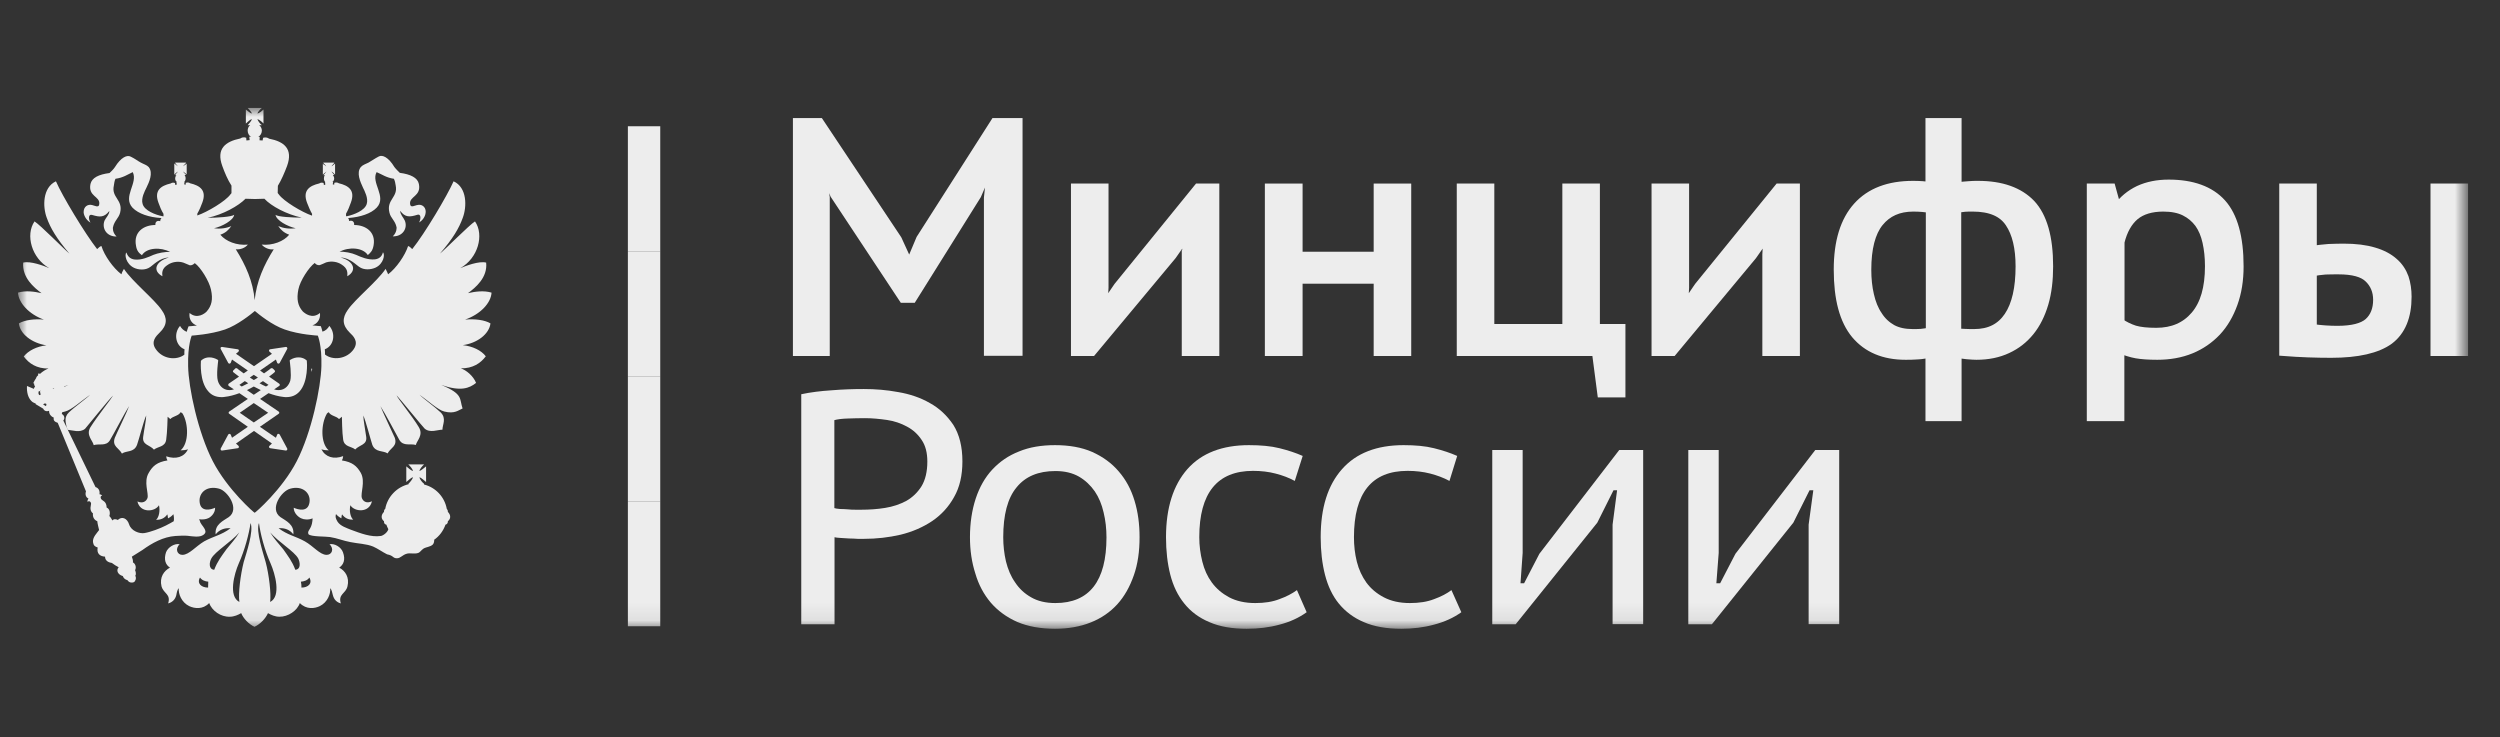 <svg width="139" height="41" viewBox="0 0 139 41" fill="none" xmlns="http://www.w3.org/2000/svg" xmlns:xlink="http://www.w3.org/1999/xlink">
	<rect x="0" y="0" width="139" height="41" fill="#333333" stroke="none"/>
	<desc>
			Created with Pixso.
	</desc>
	<defs>
		<clipPath id="clip13_36624">
			<rect id="фрейм 3" width="139" height="41" fill="white" fill-opacity="0"/>
		</clipPath>
	</defs>
	<rect id="фрейм 3" width="139" height="41" fill="#FFFFFF" fill-opacity="0"/>
	<g clip-path="url(#clip13_36624)">
		<mask id="mask13_36513" mask-type="alpha" maskUnits="userSpaceOnUse" x="1" y="6" width="136.147" height="28.968">
			<path id="Vector" d="M1 6L137.14 6L137.14 34.96L1 34.96L1 6Z" fill="#000000" fill-opacity="1" fill-rule="evenodd"/>
		</mask>
		<g mask="url(#mask13_36513)">
			<path id="Vector" d="M36.71 7.02L34.91 7.02L34.91 13.97L36.71 13.97L36.71 7.02Z" fill="#EDEDED" fill-opacity="1" fill-rule="nonzero"/>
			<path id="Vector" d="M36.71 13.97L34.91 13.97L34.91 20.92L36.71 20.92L36.71 13.97Z" fill="#EDEDED" fill-opacity="1" fill-rule="nonzero"/>
			<path id="Vector" d="M36.71 20.92L34.91 20.92L34.91 27.87L36.71 27.87L36.71 20.92Z" fill="#EDEDED" fill-opacity="1" fill-rule="nonzero"/>
			<path id="Vector" d="M36.71 27.87L34.91 27.87L34.91 34.82L36.71 34.82L36.71 27.87Z" fill="#EDEDED" fill-opacity="1" fill-rule="nonzero"/>
			<path id="Vector" d="M17.05 20.04C17.04 20.03 16.88 19.87 16.6 19.87C16.45 19.87 16.3 19.91 16.15 20C16.12 20.01 16.1 20.04 16.11 20.07C16.11 20.08 16.22 20.84 16.14 21.16C16.07 21.4 15.87 21.69 15.49 21.69C15.41 21.69 15.33 21.68 15.24 21.65L15.24 21.65L15.52 21.46C15.54 21.45 15.56 21.42 15.56 21.4C15.56 21.37 15.54 21.35 15.52 21.33L14.96 20.94C15.14 20.81 15.25 20.71 15.26 20.7C15.28 20.69 15.29 20.67 15.29 20.65C15.29 20.63 15.28 20.61 15.27 20.59L15.17 20.49C15.15 20.48 15.13 20.47 15.11 20.47C15.09 20.47 15.08 20.47 15.06 20.48C15.06 20.49 14.91 20.6 14.68 20.76L14.46 20.6L15.34 19.99L15.41 20.17C15.42 20.2 15.45 20.22 15.48 20.22C15.48 20.22 15.48 20.22 15.48 20.22C15.51 20.22 15.53 20.2 15.55 20.18L15.97 19.4C15.98 19.37 15.98 19.34 15.96 19.32C15.95 19.3 15.93 19.29 15.9 19.29C15.9 19.29 15.89 19.29 15.89 19.29L15.02 19.42C14.99 19.42 14.97 19.44 14.96 19.47C14.95 19.5 14.96 19.53 14.98 19.55L15.12 19.67L14.12 20.36L13.12 19.67L13.26 19.55C13.28 19.53 13.29 19.5 13.28 19.47C13.27 19.44 13.25 19.42 13.22 19.42L12.35 19.29C12.35 19.29 12.34 19.29 12.34 19.29C12.31 19.29 12.29 19.3 12.27 19.32C12.26 19.34 12.26 19.37 12.27 19.4L12.69 20.18C12.7 20.2 12.73 20.22 12.76 20.22C12.76 20.22 12.76 20.22 12.76 20.22C12.79 20.22 12.81 20.2 12.83 20.17L12.9 19.99L13.78 20.6L13.55 20.76C13.33 20.6 13.18 20.49 13.18 20.48C13.16 20.47 13.15 20.47 13.13 20.47C13.11 20.47 13.09 20.47 13.08 20.49L12.98 20.59C12.96 20.6 12.95 20.62 12.95 20.65C12.95 20.67 12.96 20.69 12.98 20.7C13 20.71 13.11 20.81 13.29 20.94L12.72 21.33C12.7 21.35 12.69 21.37 12.69 21.4C12.69 21.42 12.7 21.44 12.72 21.46L13.01 21.65C13.01 21.65 13.01 21.65 13 21.65C12.91 21.68 12.83 21.69 12.75 21.69C12.38 21.69 12.17 21.4 12.11 21.16C12.02 20.84 12.13 20.08 12.13 20.07C12.14 20.04 12.12 20.01 12.1 20C11.94 19.91 11.79 19.87 11.64 19.87C11.36 19.87 11.2 20.03 11.19 20.04C11.18 20.05 11.17 20.07 11.17 20.08C11.17 20.13 11.08 21.22 11.59 21.77C11.77 21.98 12.02 22.08 12.31 22.08C12.36 22.08 12.42 22.08 12.47 22.07C12.76 22.04 13.04 21.96 13.31 21.86L13.78 22.18L12.75 22.88C12.73 22.9 12.71 22.92 12.71 22.95C12.71 22.97 12.72 22.99 12.75 23.01L13.78 23.73L12.9 24.34L12.83 24.17C12.82 24.14 12.79 24.13 12.76 24.12C12.76 24.12 12.76 24.12 12.76 24.12C12.73 24.12 12.71 24.14 12.69 24.16L12.27 24.94C12.26 24.96 12.26 24.99 12.28 25.02C12.29 25.04 12.31 25.05 12.34 25.05C12.35 25.05 12.35 25.05 12.35 25.05L13.22 24.92C13.25 24.92 13.28 24.89 13.28 24.87C13.29 24.84 13.28 24.81 13.26 24.79L13.12 24.66L14.12 23.96L15.12 24.66L14.98 24.79C14.96 24.81 14.95 24.84 14.96 24.87C14.96 24.89 14.99 24.91 15.02 24.92L15.89 25.05C15.89 25.05 15.9 25.05 15.9 25.05C15.92 25.05 15.95 25.04 15.96 25.02C15.98 24.99 15.98 24.96 15.97 24.94L15.55 24.16C15.53 24.14 15.51 24.12 15.48 24.12L15.48 24.12C15.44 24.12 15.42 24.14 15.41 24.17L15.34 24.34L14.45 23.73L15.49 23.01C15.51 23 15.53 22.97 15.53 22.95C15.53 22.92 15.51 22.9 15.49 22.88L14.46 22.18L14.93 21.86C15.2 21.96 15.48 22.04 15.76 22.07C15.82 22.08 15.87 22.08 15.92 22.08C16.22 22.08 16.46 21.98 16.65 21.77C17.15 21.22 17.07 20.13 17.06 20.08C17.06 20.07 17.06 20.05 17.05 20.04ZM14.11 20.84L14.34 20.99C14.27 21.04 14.19 21.09 14.11 21.13C14.04 21.09 13.96 21.04 13.89 20.99L14.11 20.84ZM13.31 21.4L13.61 21.19C13.67 21.22 13.73 21.26 13.8 21.31C13.68 21.37 13.56 21.43 13.44 21.49L13.31 21.4ZM14.91 22.95L14.11 23.49L13.33 22.95L14.11 22.41L14.91 22.95ZM14.11 21.95L13.73 21.69C13.87 21.62 13.99 21.56 14.11 21.49C14.24 21.56 14.36 21.62 14.5 21.69L14.11 21.95ZM14.79 21.49C14.67 21.44 14.55 21.38 14.43 21.31C14.5 21.27 14.56 21.23 14.62 21.19L14.93 21.4L14.79 21.49Z" fill="#EDEDED" fill-opacity="1" fill-rule="nonzero"/>
			<path id="Vector" d="M17.31 20.68C17.34 20.62 17.36 20.51 17.36 20.51L17.31 20.49L17.31 20.68Z" fill="#EDEDED" fill-opacity="1" fill-rule="nonzero"/>
			<path id="Vector" d="M27.27 17.98C26.95 17.79 26.41 17.72 25.86 17.77C26.72 17.47 27.3 16.84 27.33 16.27C26.89 16.14 26.42 16.21 26.02 16.3C26.44 15.99 27.12 15.43 27.03 14.6C26.63 14.5 25.9 14.78 25.59 14.91C26.58 14.36 26.93 13.06 26.41 12.31C26.1 12.5 24.69 13.93 24.46 14.1C25.19 13.26 25.53 12.67 25.73 12.11C25.96 11.5 25.98 10.43 25.22 10.08C24.86 10.89 23.62 12.98 22.92 13.85C22.85 13.79 22.78 13.7 22.69 13.68C22.52 14.21 22.03 14.91 21.58 15.25C21.56 15.21 21.51 15.08 21.44 14.95C20.96 15.66 19.73 16.64 19.33 17.24C19.02 17.68 19.02 18.08 19.45 18.5C19.63 18.67 19.96 18.98 19.67 19.41C19.28 19.98 18.49 20.05 18.07 19.71C18.07 19.61 18.07 19.51 18.06 19.42C18.57 19.23 18.68 18.54 18.31 18.12C18.23 18.27 18.1 18.39 17.93 18.44C17.89 18.26 17.85 18.18 17.85 18.17L17.83 18.13L17.79 18.13C17.78 18.13 17.62 18.12 17.37 18.09C17.65 18 17.83 17.74 17.79 17.4C17.36 17.77 16.93 17.41 16.83 17.31C16.56 17 16.48 16.64 16.59 16.09C16.68 15.62 17.17 14.86 17.5 14.62C17.54 14.67 17.62 14.76 17.78 14.74C17.87 14.71 18.02 14.64 18.13 14.59C18.46 14.49 18.78 14.57 18.98 14.7C19.35 14.93 19.32 15.17 19.31 15.36C19.87 15.04 19.67 14.51 18.94 14.32C19.44 14.32 19.86 14.78 19.96 14.83C20.24 15.04 20.64 14.99 20.88 14.88C21.33 14.67 21.42 14.14 21.29 14.03C21.25 14.22 21.11 14.39 20.85 14.42C20.46 14.46 20.09 14.3 19.8 14.17C19.55 14.06 19.15 13.98 18.88 14C19.38 13.72 20.17 13.75 20.45 14.18C20.61 14.05 20.72 13.93 20.77 13.65C20.91 12.89 20.32 12.51 19.69 12.51C19.71 12.32 19.58 12.23 19.41 12.29C19.41 12.22 19.39 12.16 19.35 12.12C19.36 12.12 19.38 12.12 19.39 12.12C20.03 12.07 20.63 11.88 20.95 11.54C21.52 10.93 20.61 10.16 20.94 9.57C21.25 9.7 21.48 9.88 21.9 9.94C21.95 10.03 21.99 10.21 22 10.31C22.14 10.98 21.48 11.09 21.65 11.81C21.72 12.14 21.97 12.25 22.05 12.64C22.05 12.64 22.08 12.91 21.84 13.14C22.39 13.16 22.68 12.69 22.51 12.27C22.43 12.09 22.25 11.93 22.25 11.72C22.52 12.09 22.77 12.08 23.21 11.94C23.4 11.88 23.42 12.15 23.3 12.37C23.59 12.2 23.67 11.91 23.67 11.78C23.67 11.48 23.43 11.34 23.21 11.4C23.08 11.41 22.82 11.59 22.8 11.34C22.75 10.91 23.43 10.92 23.29 10.23C23.22 9.88 22.83 9.69 22.23 9.61C22.17 9.55 22.02 9.41 21.93 9.29C21.6 8.74 21.26 8.59 21.06 8.7C20.81 8.83 20.69 8.93 20.49 9.04C20.33 9.12 20.16 9.17 20.06 9.29C19.8 9.61 20.04 10.12 20.18 10.43C20.27 10.61 20.49 11.03 20.39 11.34C20.28 11.71 19.67 11.94 19.3 12.02C19.28 12.02 19.26 12.02 19.24 12.02L19.24 11.88C19.35 11.69 19.44 11.46 19.51 11.26C19.76 10.59 19.39 10.32 18.84 10.19C18.77 10.15 18.7 10.13 18.61 10.16L18.59 10.16L18.58 10.27L18.5 10.25L18.52 10.12L18.48 10.12C18.55 10.07 18.58 10 18.58 9.92C18.58 9.84 18.54 9.78 18.51 9.73L18.59 9.73L18.56 9.7C18.54 9.67 18.51 9.64 18.47 9.59C18.45 9.58 18.44 9.55 18.44 9.53C18.45 9.55 18.47 9.56 18.5 9.58C18.53 9.61 18.57 9.64 18.59 9.67L18.63 9.7L18.63 9.09L18.59 9.13C18.58 9.14 18.53 9.17 18.5 9.2C18.47 9.23 18.45 9.23 18.44 9.25C18.44 9.23 18.45 9.22 18.47 9.19C18.51 9.16 18.54 9.11 18.56 9.09L18.59 9.04L17.97 9.04L18 9.09C18.03 9.11 18.07 9.16 18.1 9.19C18.11 9.22 18.13 9.23 18.14 9.25C18.12 9.23 18.1 9.23 18.08 9.2C18.03 9.17 18 9.14 17.97 9.13L17.95 9.09L17.95 9.71L17.98 9.68C18.01 9.65 18.04 9.62 18.09 9.59C18.1 9.57 18.13 9.56 18.15 9.54C18.13 9.56 18.12 9.59 18.1 9.6C18.07 9.65 18.03 9.68 18.01 9.71L17.98 9.74L18.07 9.74C18.02 9.79 18.01 9.85 18.01 9.93C18.01 10.01 18.04 10.08 18.09 10.13L18.07 10.13L18.09 10.26L18.01 10.29L17.99 10.17L17.98 10.17C17.88 10.14 17.81 10.16 17.75 10.2C17.19 10.33 16.82 10.6 17.07 11.27C17.15 11.47 17.24 11.7 17.35 11.89L17.35 11.99C16.79 11.8 15.78 11.19 15.51 10.82C15.48 10.78 15.46 10.75 15.44 10.73L15.44 10.73L15.45 10.33C15.65 10 15.82 9.6 15.96 9.23C16.31 8.27 15.79 7.87 14.96 7.71C14.88 7.65 14.77 7.62 14.63 7.66L14.6 7.81L14.43 7.8L14.44 7.61C14.42 7.61 14.39 7.61 14.36 7.61C14.47 7.55 14.56 7.41 14.56 7.26C14.56 7.15 14.5 7.02 14.41 6.96L14.56 6.96C14.47 6.89 14.34 6.73 14.31 6.62C14.42 6.65 14.58 6.79 14.65 6.87L14.65 6.09C14.58 6.15 14.42 6.3 14.31 6.31C14.34 6.22 14.47 6.07 14.56 6L13.77 6C13.83 6.07 13.99 6.22 14 6.31C13.91 6.3 13.76 6.15 13.67 6.09L13.67 6.87C13.76 6.79 13.9 6.65 14 6.62C13.99 6.73 13.83 6.88 13.77 6.96L13.91 6.96C13.82 7.02 13.77 7.15 13.77 7.26C13.77 7.41 13.85 7.56 13.97 7.61C13.94 7.61 13.91 7.61 13.86 7.6L13.88 7.79L13.7 7.81L13.69 7.66C13.55 7.61 13.45 7.64 13.36 7.7C12.53 7.87 12.01 8.27 12.36 9.23C12.49 9.59 12.66 10 12.87 10.32L12.87 10.74C12.86 10.75 12.84 10.78 12.81 10.81C12.55 11.18 11.53 11.79 10.97 11.98L10.97 11.88C11.08 11.69 11.18 11.46 11.25 11.26C11.5 10.59 11.13 10.32 10.57 10.19C10.51 10.15 10.44 10.13 10.35 10.16L10.33 10.16L10.32 10.27L10.24 10.25L10.26 10.12L10.24 10.12C10.29 10.07 10.32 10 10.32 9.92C10.32 9.84 10.3 9.78 10.26 9.73L10.35 9.73L10.32 9.7C10.29 9.67 10.26 9.64 10.22 9.59C10.21 9.58 10.19 9.55 10.17 9.53C10.19 9.55 10.22 9.56 10.24 9.58C10.28 9.61 10.31 9.64 10.35 9.67L10.38 9.7L10.38 9.09L10.35 9.13C10.32 9.14 10.29 9.17 10.24 9.2C10.22 9.23 10.19 9.23 10.17 9.25C10.19 9.23 10.21 9.22 10.22 9.19C10.26 9.16 10.29 9.11 10.32 9.09L10.35 9.04L9.73 9.04L9.76 9.09C9.77 9.11 9.81 9.16 9.84 9.19C9.87 9.22 9.88 9.23 9.88 9.25C9.87 9.23 9.86 9.23 9.83 9.2C9.79 9.17 9.75 9.14 9.73 9.12L9.69 9.09L9.69 9.71L9.73 9.67C9.75 9.64 9.79 9.61 9.83 9.58C9.86 9.57 9.87 9.55 9.89 9.54C9.89 9.55 9.87 9.58 9.84 9.6C9.81 9.65 9.77 9.67 9.76 9.71L9.73 9.74L9.81 9.74C9.77 9.78 9.74 9.85 9.74 9.93C9.74 10 9.77 10.08 9.84 10.12L9.81 10.12L9.83 10.26L9.74 10.28L9.73 10.17L9.71 10.17C9.62 10.14 9.55 10.16 9.49 10.2C8.93 10.33 8.56 10.6 8.81 11.27C8.88 11.47 8.97 11.7 9.09 11.89L9.09 12.03C9.06 12.03 9.04 12.02 9.03 12.02C8.65 11.95 8.03 11.71 7.93 11.34C7.83 11.03 8.05 10.62 8.14 10.44C8.29 10.13 8.53 9.62 8.27 9.29C8.16 9.17 7.99 9.13 7.83 9.04C7.64 8.94 7.52 8.83 7.27 8.71C7.07 8.6 6.73 8.74 6.39 9.29C6.31 9.42 6.15 9.56 6.09 9.62C5.49 9.7 5.11 9.88 5.03 10.23C4.89 10.93 5.57 10.91 5.52 11.34C5.51 11.59 5.24 11.42 5.12 11.4C4.89 11.34 4.65 11.48 4.65 11.79C4.65 11.92 4.74 12.2 5.03 12.38C4.9 12.16 4.92 11.89 5.12 11.95C5.55 12.08 5.79 12.1 6.08 11.73C6.08 11.93 5.89 12.1 5.81 12.27C5.65 12.7 5.93 13.16 6.48 13.15C6.23 12.91 6.28 12.64 6.28 12.64C6.36 12.26 6.6 12.14 6.68 11.82C6.85 11.1 6.18 10.99 6.33 10.32C6.34 10.22 6.37 10.04 6.42 9.94C6.85 9.88 7.08 9.71 7.38 9.57C7.69 10.17 6.8 10.94 7.37 11.55C7.7 11.89 8.3 12.08 8.93 12.12C8.94 12.12 8.96 12.13 8.98 12.14C8.93 12.17 8.91 12.22 8.91 12.3C8.75 12.24 8.62 12.33 8.64 12.51C7.99 12.51 7.42 12.9 7.56 13.65C7.6 13.93 7.71 14.06 7.89 14.19C8.16 13.76 8.94 13.73 9.46 14.01C9.18 13.99 8.78 14.07 8.53 14.17C8.24 14.3 7.87 14.47 7.49 14.43C7.22 14.4 7.09 14.23 7.03 14.04C6.91 14.15 7 14.67 7.45 14.89C7.68 15 8.08 15.05 8.36 14.84C8.47 14.78 8.88 14.32 9.39 14.32C8.66 14.52 8.45 15.05 9.03 15.36C9.01 15.18 8.98 14.93 9.35 14.71C9.55 14.58 9.87 14.5 10.19 14.6C10.31 14.64 10.46 14.72 10.55 14.75C10.71 14.76 10.78 14.67 10.83 14.63C11.16 14.87 11.63 15.63 11.73 16.1C11.85 16.65 11.77 17 11.49 17.32C11.4 17.42 10.96 17.77 10.54 17.4C10.49 17.75 10.67 18.01 10.95 18.1C10.7 18.13 10.54 18.14 10.53 18.14L10.49 18.14L10.47 18.18C10.47 18.18 10.43 18.27 10.38 18.45C10.23 18.39 10.09 18.27 10.01 18.12C9.64 18.54 9.76 19.23 10.26 19.42C10.25 19.52 10.25 19.61 10.25 19.72C9.82 20.05 9.05 19.98 8.66 19.41C8.36 18.98 8.7 18.67 8.87 18.5C9.31 18.08 9.31 17.68 8.99 17.24C8.59 16.64 7.36 15.66 6.89 14.95C6.81 15.08 6.76 15.2 6.75 15.25C6.3 14.91 5.8 14.21 5.64 13.68C5.55 13.69 5.48 13.79 5.4 13.85C4.72 12.98 3.46 10.89 3.11 10.08C2.36 10.43 2.37 11.5 2.6 12.11C2.8 12.67 3.14 13.26 3.86 14.1C3.64 13.93 2.23 12.5 1.92 12.31C1.4 13.06 1.76 14.36 2.74 14.91C2.44 14.78 1.7 14.5 1.29 14.6C1.22 15.43 1.89 15.99 2.31 16.3C1.9 16.21 1.44 16.14 1 16.27C1.03 16.84 1.62 17.48 2.44 17.77C1.91 17.72 1.38 17.79 1.05 17.98C1.11 18.57 1.78 19.08 2.58 19.2C2.04 19.26 1.57 19.5 1.32 19.82C1.61 20.21 2.04 20.5 2.7 20.49C2.55 20.54 2.37 20.65 2.22 20.79C2.21 20.78 2.18 20.76 2.15 20.76C2.12 20.77 2.11 20.82 2.12 20.85C2.12 20.85 2.12 20.85 2.12 20.87C2.05 20.92 2.02 20.97 2.01 21.02C1.95 21.11 1.89 21.21 1.85 21.3C1.87 21.31 1.88 21.33 1.9 21.33C1.89 21.38 1.91 21.44 1.95 21.5C1.91 21.53 1.9 21.57 1.88 21.62L1.5 21.46C1.48 21.81 1.56 22.1 1.73 22.28C1.87 22.44 2.03 22.41 1.98 22.47L2.4 22.72C2.47 22.88 2.63 22.88 2.73 22.84C2.73 22.84 2.73 22.85 2.73 22.87C2.73 23.03 2.85 23.17 2.99 23.22C2.96 23.36 3.02 23.45 3.21 23.51L4.78 27.32C4.72 27.5 4.78 27.66 4.92 27.72C4.89 27.76 4.86 27.81 4.86 27.9C4.92 27.86 5.01 27.84 5.06 27.97C5.09 28.06 4.92 28.35 5.17 28.55C5.14 28.73 5.23 28.91 5.41 28.98C5.41 29.08 5.49 29.37 5.51 29.47C5.4 29.63 5.14 29.87 5.17 30.14C5.2 30.33 5.27 30.39 5.43 30.44C5.37 30.78 5.55 30.93 5.84 30.95C5.84 31.2 6.07 31.28 6.22 31.3C6.37 31.41 6.43 31.45 6.6 31.54C6.44 31.71 6.55 31.95 6.83 32.03C6.86 32.13 6.94 32.22 7.09 32.26C7.18 32.41 7.35 32.41 7.44 32.37C7.51 32.34 7.61 32.16 7.52 32.01C7.58 31.94 7.55 31.79 7.51 31.7C7.6 31.54 7.52 31.33 7.39 31.27C7.41 31.18 7.36 31.03 7.33 30.95C7.55 30.81 7.83 30.64 7.92 30.58C8.46 30.19 9.07 29.85 9.75 29.8C9.93 29.79 10.25 29.77 10.43 29.79C10.71 29.82 11.1 29.9 11.32 29.73C11.39 29.68 11.44 29.6 11.42 29.53C11.39 29.35 11.21 29.2 11.14 29.05C11.13 29 11.1 28.93 11.07 28.87C11.27 28.9 11.45 28.87 11.56 28.82C11.68 28.78 11.97 28.56 11.96 28.23C11.72 28.34 11.16 28.49 11.1 27.92C11.04 27.41 11.48 26.98 12.18 27.17C12.65 27.29 13.35 28.3 12.72 28.75C12.41 28.96 11.93 29.16 11.99 29.71C12.19 29.46 12.47 29.34 12.82 29.37C12.3 29.76 11.9 29.8 11.35 30.1C10.88 30.38 10.52 30.84 10.15 30.85C9.86 30.86 9.71 30.52 9.99 30.26C9.71 30.2 9.34 30.42 9.23 30.71C9.1 31.11 9.2 31.4 9.45 31.56C9.11 31.74 8.86 32.1 8.98 32.6C9.1 33.02 9.51 33.02 9.35 33.55C9.58 33.49 9.74 33.33 9.8 33.1C9.83 32.94 9.86 32.78 9.94 32.7C9.91 33.02 10.09 33.49 10.52 33.7C10.82 33.84 11.28 33.9 11.63 33.53C11.78 33.95 12.27 34.31 12.78 34.29C13.01 34.29 13.24 34.19 13.41 34.09C13.53 34.39 13.84 34.71 14.15 34.85C14.46 34.71 14.77 34.39 14.9 34.09C15.07 34.19 15.3 34.29 15.53 34.29C16.02 34.3 16.53 33.95 16.67 33.53C17.03 33.9 17.49 33.84 17.78 33.7C18.21 33.49 18.39 33.02 18.36 32.7C18.44 32.78 18.47 32.94 18.51 33.1C18.57 33.33 18.72 33.49 18.95 33.55C18.79 33.02 19.22 33.02 19.32 32.6C19.44 32.1 19.2 31.74 18.86 31.56C19.1 31.4 19.22 31.12 19.07 30.71C18.97 30.42 18.6 30.2 18.32 30.26C18.6 30.52 18.45 30.86 18.15 30.85C17.78 30.84 17.43 30.37 16.95 30.1C16.41 29.8 16.01 29.76 15.49 29.37C15.84 29.34 16.12 29.46 16.31 29.71C16.37 29.16 15.9 28.96 15.59 28.75C14.96 28.3 15.65 27.29 16.14 27.17C16.82 26.98 17.28 27.41 17.21 27.92C17.13 28.5 16.58 28.34 16.33 28.23C16.33 28.55 16.62 28.77 16.75 28.82C16.89 28.89 17.15 28.92 17.38 28.82C17.38 28.88 17.37 28.94 17.37 28.96C17.32 29.45 17.06 29.49 17.15 29.7C17.27 29.85 18.12 29.82 18.35 29.86C18.75 29.92 19.09 30.07 19.48 30.14C19.91 30.23 20.36 30.23 20.75 30.39C21 30.5 21.28 30.7 21.52 30.82C21.89 30.89 21.83 31.04 22.07 31.04C22.28 31.04 22.36 30.85 22.64 30.78C22.82 30.74 23.04 30.81 23.23 30.75C23.36 30.72 23.42 30.58 23.55 30.5C23.7 30.41 23.92 30.41 24.06 30.28C24.13 30.21 24.15 30.08 24.14 29.99L24.14 30.01C24.43 29.81 24.65 29.51 24.77 29.17C24.84 29.16 24.9 29.09 24.9 29.01C24.9 29 24.9 28.98 24.9 28.98C24.98 28.92 25.03 28.83 25.03 28.74C25.03 28.63 24.98 28.54 24.9 28.46C24.9 28.46 24.9 28.45 24.9 28.43C24.9 28.37 24.87 28.33 24.84 28.29C24.72 27.63 24.22 27.1 23.58 26.94C23.58 26.92 23.58 26.92 23.58 26.91L23.57 26.91C23.57 26.87 23.55 26.86 23.53 26.86C23.44 26.77 23.33 26.63 23.32 26.53C23.42 26.56 23.6 26.73 23.69 26.8L23.69 25.93C23.6 26 23.42 26.16 23.32 26.19C23.33 26.08 23.5 25.89 23.58 25.82L22.7 25.82C22.78 25.89 22.95 26.08 22.96 26.19C22.85 26.16 22.68 26 22.59 25.93L22.59 26.8C22.68 26.73 22.85 26.56 22.96 26.53C22.95 26.64 22.78 26.83 22.7 26.91L22.73 26.92C22.07 27.07 21.54 27.62 21.42 28.29C21.38 28.32 21.35 28.37 21.35 28.43C21.35 28.45 21.35 28.46 21.35 28.46C21.27 28.54 21.22 28.63 21.22 28.74C21.22 28.83 21.27 28.92 21.35 28.98C21.35 28.98 21.35 29 21.35 29.01C21.35 29.11 21.41 29.16 21.48 29.17C21.51 29.26 21.55 29.34 21.59 29.42C21.59 29.41 21.59 29.41 21.6 29.4C21.54 29.65 21.24 29.8 21.17 29.8C20.63 29.88 20.04 29.65 19.5 29.45C19.26 29.35 18.93 29.25 18.77 29.01C18.67 28.84 18.63 28.74 18.68 28.58C18.74 28.66 18.84 28.74 18.98 28.82C18.99 28.74 18.99 28.66 19.02 28.6C19.16 28.8 19.38 28.91 19.64 28.89C19.48 28.76 19.41 28.4 19.48 28.09C19.7 28.46 20.53 28.54 20.68 27.87C20.37 28.02 20.18 27.86 20.12 27.69C20.03 27.42 20.33 26.78 20.06 26.29C19.84 25.91 19.59 25.69 19.01 25.6C19.05 25.53 19.07 25.47 19.08 25.36C18.55 25.56 18.09 25.41 17.87 24.98C17.98 25.02 18.13 25.04 18.28 25.04C17.81 24.65 17.84 23.56 18.18 22.99C18.22 22.96 18.24 22.93 18.28 22.92C18.39 23.13 18.7 23.13 18.85 23.3C18.92 23.24 18.95 23.22 19.01 23.17C19.01 23.17 19.02 24.07 19.08 24.44C19.14 24.86 19.54 24.81 19.75 24.99C19.99 24.73 20.43 24.74 20.36 24.28C20.3 23.83 20.21 23.41 20.2 23.1C20.33 23.38 20.6 24.43 20.7 24.73C20.87 25.17 21.31 25.04 21.55 25.21C21.71 24.9 22.11 24.81 21.95 24.34C21.9 24.22 21.25 22.84 21.15 22.58C21.38 22.92 22.02 24.13 22.21 24.47C22.43 24.83 22.83 24.65 23.12 24.74C23.18 24.49 23.56 24.19 23.28 23.74C22.93 23.15 22.09 22.13 22.05 21.98C22.21 22.14 23.51 23.74 23.61 23.83C23.91 24.09 24.34 23.89 24.6 23.89C24.6 23.6 24.84 23.27 24.5 22.93C24.19 22.63 23.48 22.12 23.33 21.95C23.8 22.28 24.36 22.8 24.7 22.88C25.28 23.03 25.5 22.8 25.72 22.71C25.53 22.17 25.78 21.92 24.53 21.4C25.61 21.78 26.09 21.59 26.47 21.29C26.32 20.91 25.93 20.58 25.62 20.48C26.28 20.49 26.72 20.2 27.01 19.81C26.76 19.48 26.28 19.25 25.73 19.19C26.54 19.08 27.2 18.57 27.27 17.98ZM2.26 21.94C2.24 21.94 2.24 21.96 2.22 21.97C2.13 21.96 2.13 21.85 2.15 21.76C2.19 21.76 2.22 21.75 2.26 21.72L2.27 21.73L2.22 21.76C2.24 21.82 2.24 21.88 2.26 21.94ZM2.55 22.58L2.4 22.49C2.46 22.42 2.52 22.42 2.58 22.46C2.58 22.5 2.58 22.54 2.55 22.58ZM3 21.63C2.98 21.63 2.96 21.63 2.94 21.63C2.93 21.63 2.93 21.62 2.93 21.62C2.95 21.61 2.98 21.61 3.01 21.6C3.01 21.61 3 21.62 3 21.63ZM11.57 32.67C11.2 32.67 10.93 32.44 11.12 32.11C11.22 32.26 11.41 32.33 11.58 32.34C11.57 32.5 11.57 32.54 11.57 32.67ZM17.2 32.11C17.39 32.44 17.13 32.67 16.76 32.67C16.76 32.54 16.76 32.5 16.73 32.34C16.9 32.33 17.1 32.27 17.2 32.11ZM11.55 12.11C12.4 11.93 13.26 11.45 13.65 11.05C13.97 11.07 14.38 11.07 14.7 11.05C15.08 11.46 15.93 11.92 16.78 12.1C16.28 12.1 15.42 12.06 15.32 11.94C15.35 12.25 16 12.6 16.44 12.69C16.08 12.74 15.75 12.69 15.47 12.57C15.62 12.79 15.8 12.95 16.08 13.05C15.78 13.42 15.16 13.66 14.55 13.6C14.7 13.78 14.98 13.9 15.22 13.86C14.67 14.74 14.26 15.65 14.16 16.69L14.16 16.69L14.16 16.69C14.07 15.65 13.66 14.74 13.11 13.86C13.36 13.89 13.64 13.78 13.78 13.6C13.16 13.66 12.56 13.42 12.25 13.05C12.54 12.95 12.71 12.79 12.86 12.57C12.59 12.69 12.25 12.74 11.9 12.69C12.33 12.6 12.99 12.25 13.02 11.94C12.9 12.06 12.04 12.11 11.55 12.11ZM3.8 21.41C3.72 21.44 3.63 21.48 3.56 21.51C3.56 21.5 3.56 21.5 3.56 21.49C3.63 21.46 3.72 21.43 3.8 21.41ZM9.24 25.37C9.25 25.47 9.27 25.53 9.31 25.6C8.73 25.69 8.48 25.92 8.27 26.29C7.97 26.79 8.28 27.43 8.2 27.69C8.14 27.86 7.95 28.02 7.64 27.88C7.79 28.54 8.62 28.47 8.84 28.09C8.91 28.4 8.84 28.76 8.68 28.9C8.94 28.91 9.16 28.81 9.3 28.6C9.33 28.66 9.33 28.75 9.34 28.82C9.49 28.75 9.58 28.66 9.64 28.59C9.66 28.66 9.69 28.84 9.66 28.98C9.54 29.05 9.42 29.12 9.22 29.22C8.91 29.38 8.35 29.59 8.02 29.64C7.76 29.68 7.3 29.53 7.18 29.16C7.07 28.81 6.78 28.69 6.55 28.91C6.48 28.87 6.32 28.83 6.25 28.94C6.25 28.94 6.17 28.78 6.08 28.69C6.14 28.51 6.1 28.29 5.93 28.22C5.92 27.86 5.7 27.86 5.62 27.74C5.58 27.67 5.58 27.57 5.68 27.56C5.64 27.49 5.54 27.48 5.53 27.48C5.56 27.33 5.51 27.14 5.31 27.08L3.52 23.38C3.63 23.26 3.57 23.08 3.44 23.02C3.44 23.02 3.44 23.01 3.44 22.99C3.45 22.96 3.46 22.94 3.46 22.92C3.51 22.91 3.57 22.89 3.62 22.88C3.97 22.8 4.53 22.28 5.01 21.95C4.84 22.13 4.14 22.63 3.83 22.93C3.54 23.21 3.66 23.5 3.71 23.76L3.78 23.9C4.04 23.92 4.44 24.08 4.73 23.84C4.82 23.74 6.11 22.14 6.29 21.99C6.22 22.13 5.4 23.16 5.03 23.75C4.76 24.19 5.16 24.49 5.21 24.75C5.5 24.65 5.9 24.83 6.11 24.48C6.32 24.14 6.95 22.92 7.18 22.58C7.09 22.84 6.42 24.23 6.38 24.35C6.22 24.82 6.62 24.91 6.78 25.22C7.02 25.04 7.45 25.18 7.62 24.73C7.73 24.43 7.99 23.38 8.13 23.1C8.12 23.41 8.02 23.83 7.96 24.29C7.9 24.75 8.33 24.73 8.56 25C8.78 24.82 9.18 24.86 9.24 24.45C9.3 24.07 9.32 23.17 9.32 23.17C9.38 23.23 9.41 23.24 9.47 23.3C9.62 23.13 9.93 23.13 10.04 22.92C10.09 22.93 10.1 22.96 10.15 22.99C10.49 23.56 10.51 24.65 10.04 25.04C10.18 25.04 10.35 25.02 10.45 24.98C10.25 25.41 9.78 25.56 9.24 25.37ZM12.59 30.54C12.31 30.93 12.09 31.21 11.91 31.68C11.58 31.65 11.64 31.25 11.75 31.05C11.97 30.65 12.86 30.13 13.31 29.6C13.11 29.94 12.83 30.24 12.59 30.54ZM13.55 31.25C13.37 31.96 13.24 33 13.31 33.47C12.68 33.15 13.03 31.89 13.27 31.34C13.61 30.59 13.85 29.66 13.93 29.08C14.12 29.52 13.69 30.77 13.55 31.25ZM15.02 33.47C15.08 33 14.96 31.96 14.77 31.25C14.64 30.77 14.21 29.52 14.4 29.08C14.47 29.66 14.71 30.58 15.05 31.34C15.29 31.89 15.65 33.15 15.02 33.47ZM16.58 31.05C16.68 31.25 16.75 31.65 16.42 31.68C16.24 31.2 16.02 30.93 15.75 30.54C15.5 30.24 15.22 29.93 15.02 29.6C15.47 30.13 16.36 30.65 16.58 31.05ZM16.5 25.64C15.68 27.23 14.18 28.52 14.16 28.51C14.15 28.53 12.65 27.23 11.83 25.64C11.01 24.05 10.48 21.55 10.46 20.36C10.43 19.17 10.66 18.66 10.66 18.66C10.66 18.66 11.69 18.6 12.51 18.32C13.2 18.08 13.96 17.47 14.17 17.29C14.38 17.47 15.13 18.08 15.83 18.32C16.65 18.61 17.67 18.66 17.67 18.66C17.67 18.66 17.9 19.17 17.87 20.36C17.84 21.55 17.32 24.05 16.5 25.64Z" fill="#EDEDED" fill-opacity="1" fill-rule="nonzero"/>
			<path id="Vector" d="M44.55 21.92C45.06 21.81 45.62 21.74 46.24 21.7C46.85 21.65 47.44 21.63 48.03 21.63C48.66 21.63 49.3 21.68 49.94 21.8C50.59 21.91 51.18 22.11 51.7 22.41C52.23 22.7 52.66 23.11 53.01 23.63C53.34 24.16 53.51 24.83 53.51 25.65C53.51 26.43 53.36 27.09 53.05 27.63C52.75 28.18 52.33 28.63 51.83 28.97C51.32 29.31 50.73 29.57 50.07 29.73C49.42 29.88 48.74 29.96 48.03 29.96C47.96 29.96 47.85 29.96 47.69 29.96C47.54 29.95 47.38 29.94 47.22 29.94C47.05 29.93 46.89 29.92 46.74 29.91C46.58 29.9 46.47 29.89 46.4 29.87L46.4 34.71L44.55 34.71L44.55 21.92L44.55 21.92ZM48.09 23.25C47.75 23.25 47.43 23.26 47.12 23.27C46.81 23.28 46.57 23.31 46.39 23.36L46.39 28.25C46.45 28.27 46.56 28.29 46.7 28.3C46.84 28.3 46.99 28.31 47.14 28.32C47.29 28.34 47.44 28.34 47.58 28.34C47.72 28.34 47.83 28.34 47.9 28.34C48.34 28.34 48.78 28.31 49.21 28.24C49.65 28.17 50.03 28.04 50.39 27.85C50.74 27.65 51.02 27.38 51.24 27.03C51.45 26.68 51.56 26.22 51.56 25.66C51.56 25.18 51.46 24.78 51.25 24.47C51.04 24.15 50.77 23.9 50.43 23.72C50.1 23.54 49.73 23.41 49.32 23.35C48.9 23.29 48.49 23.25 48.09 23.25Z" fill="#EDEDED" fill-opacity="1" fill-rule="nonzero"/>
			<path id="Vector" d="M53.93 29.87C53.93 29.08 54.04 28.36 54.25 27.72C54.46 27.09 54.76 26.55 55.17 26.11C55.58 25.67 56.07 25.33 56.66 25.1C57.24 24.86 57.91 24.75 58.66 24.75C59.44 24.75 60.14 24.87 60.73 25.13C61.31 25.39 61.81 25.75 62.2 26.21C62.6 26.67 62.89 27.21 63.08 27.84C63.27 28.46 63.36 29.14 63.36 29.87C63.36 30.66 63.26 31.37 63.04 31.99C62.82 32.62 62.52 33.16 62.12 33.6C61.72 34.04 61.22 34.38 60.64 34.61C60.06 34.84 59.4 34.96 58.66 34.96C57.85 34.96 57.15 34.83 56.56 34.58C55.97 34.32 55.48 33.96 55.09 33.51C54.7 33.05 54.41 32.51 54.23 31.89C54.03 31.27 53.93 30.6 53.93 29.87ZM55.78 29.87C55.78 30.33 55.83 30.77 55.93 31.21C56.04 31.65 56.2 32.04 56.44 32.38C56.67 32.73 56.96 33 57.33 33.21C57.69 33.42 58.14 33.53 58.68 33.53C60.57 33.53 61.52 32.31 61.52 29.88C61.52 29.4 61.47 28.94 61.36 28.49C61.26 28.05 61.1 27.66 60.87 27.32C60.64 26.99 60.35 26.71 59.99 26.5C59.62 26.29 59.19 26.19 58.68 26.19C57.73 26.19 57.01 26.49 56.52 27.1C56.02 27.7 55.78 28.63 55.78 29.87Z" fill="#EDEDED" fill-opacity="1" fill-rule="nonzero"/>
			<path id="Vector" d="M72.65 34.04C72.22 34.35 71.72 34.58 71.14 34.73C70.56 34.89 69.96 34.96 69.31 34.96C68.5 34.96 67.81 34.84 67.24 34.59C66.67 34.35 66.2 34 65.85 33.56C65.49 33.12 65.23 32.58 65.07 31.96C64.91 31.33 64.83 30.64 64.83 29.87C64.83 28.24 65.23 26.98 66.02 26.08C66.81 25.19 67.96 24.75 69.44 24.75C70.09 24.75 70.66 24.8 71.14 24.92C71.62 25.04 72.05 25.18 72.43 25.35L71.99 26.74C71.66 26.56 71.31 26.43 70.92 26.33C70.54 26.23 70.12 26.18 69.67 26.18C67.68 26.18 66.68 27.41 66.68 29.87C66.68 30.34 66.74 30.79 66.85 31.23C66.96 31.67 67.13 32.05 67.38 32.39C67.63 32.73 67.95 33 68.34 33.21C68.74 33.42 69.22 33.53 69.8 33.53C70.31 33.53 70.76 33.46 71.14 33.31C71.53 33.17 71.85 33 72.11 32.81L72.65 34.04Z" fill="#EDEDED" fill-opacity="1" fill-rule="nonzero"/>
			<path id="Vector" d="M81.25 34.04C80.82 34.35 80.31 34.58 79.73 34.73C79.15 34.89 78.55 34.96 77.91 34.96C77.1 34.96 76.4 34.84 75.83 34.59C75.26 34.35 74.8 34 74.44 33.56C74.08 33.12 73.83 32.58 73.67 31.96C73.51 31.33 73.43 30.64 73.43 29.87C73.43 28.24 73.82 26.98 74.62 26.08C75.41 25.19 76.55 24.75 78.04 24.75C78.69 24.75 79.25 24.8 79.73 24.92C80.21 25.04 80.64 25.18 81.02 25.35L80.59 26.74C80.26 26.56 79.9 26.43 79.52 26.33C79.13 26.23 78.71 26.18 78.26 26.18C76.27 26.18 75.28 27.41 75.28 29.87C75.28 30.34 75.33 30.79 75.44 31.23C75.55 31.67 75.73 32.05 75.97 32.39C76.22 32.73 76.54 33 76.94 33.21C77.34 33.42 77.82 33.53 78.39 33.53C78.91 33.53 79.36 33.46 79.74 33.31C80.13 33.17 80.45 33 80.7 32.81L81.25 34.04Z" fill="#EDEDED" fill-opacity="1" fill-rule="nonzero"/>
			<path id="Vector" d="M89.66 29.17L89.91 27.26L89.71 27.26L88.81 29.06L84.27 34.71L82.97 34.71L82.97 25.02L84.66 25.02L84.66 30.74L84.54 32.43L84.74 32.43L85.59 30.79L90.03 25.02L91.36 25.02L91.36 34.7L89.66 34.7L89.66 29.17L89.66 29.17Z" fill="#EDEDED" fill-opacity="1" fill-rule="nonzero"/>
			<path id="Vector" d="M100.56 29.17L100.82 27.26L100.61 27.26L99.71 29.06L95.18 34.71L93.87 34.71L93.87 25.02L95.56 25.02L95.56 30.74L95.43 32.43L95.64 32.43L96.49 30.79L100.93 25.02L102.26 25.02L102.26 34.7L100.56 34.7L100.56 29.17L100.56 29.17Z" fill="#EDEDED" fill-opacity="1" fill-rule="nonzero"/>
			<path id="Vector" d="M54.96 11L55.16 9.1L55.06 9.1L54.31 10.84L50.72 16.58L50.22 16.58L46.41 10.82L45.7 9.1L45.6 9.1L45.88 10.98L45.88 19.54L44.34 19.54L44.34 6.82L45.56 6.82L49.89 13.32L50.54 14.74L50.58 14.74L51.19 13.29L55.32 6.82L56.6 6.82L56.6 19.53L54.96 19.53L54.96 11Z" fill="#EDEDED" fill-opacity="1" fill-rule="nonzero"/>
			<path id="Vector" d="M55.16 9.1L55.06 9.1L54.31 10.84L50.72 16.58L50.22 16.58L46.41 10.82L45.7 9.1L45.6 9.1L45.88 10.98L45.88 19.54L44.34 19.54L44.34 6.82L45.56 6.82L49.89 13.32L50.54 14.74L50.58 14.74L51.19 13.29L55.32 6.82L56.6 6.82L56.6 19.53L54.96 19.53L54.96 11L55.16 9.1Z" stroke="#EDEDED" stroke-opacity="1" stroke-width="0.508"/>
			<path id="Vector" d="M65.97 14.16L66.03 13.04L65.97 13.04L65.16 14.2L60.71 19.54L59.8 19.54L59.8 10.46L61.38 10.46L61.38 15.99L61.32 17.07L61.4 17.07L62.17 15.94L66.62 10.46L67.54 10.46L67.54 19.54L65.96 19.54L65.96 14.16L65.97 14.16Z" fill="#EDEDED" fill-opacity="1" fill-rule="nonzero"/>
			<path id="Vector" d="M66.03 13.04L65.97 13.04L65.16 14.2L60.71 19.54L59.8 19.54L59.8 10.46L61.38 10.46L61.38 15.99L61.32 17.07L61.4 17.07L62.17 15.94L66.62 10.46L67.54 10.46L67.54 19.54L65.96 19.54L65.96 14.16L65.97 14.16L66.03 13.04Z" stroke="#EDEDED" stroke-opacity="1" stroke-width="0.508"/>
			<path id="Vector" d="M76.63 15.52L72.17 15.52L72.17 19.54L70.58 19.54L70.58 10.46L72.17 10.46L72.17 14.25L76.63 14.25L76.63 10.46L78.21 10.46L78.21 19.54L76.63 19.54L76.63 15.52Z" fill="#EDEDED" fill-opacity="1" fill-rule="nonzero"/>
			<path id="Vector" d="M72.17 15.52L72.17 19.54L70.58 19.54L70.58 10.46L72.17 10.46L72.17 14.25L76.63 14.25L76.63 10.46L78.21 10.46L78.21 19.54L76.63 19.54L76.63 15.52L72.17 15.52Z" stroke="#EDEDED" stroke-opacity="1" stroke-width="0.508"/>
			<path id="Vector" d="M90.12 21.84L89.06 21.84L88.76 19.54L81.25 19.54L81.25 10.46L82.83 10.46L82.83 18.27L87.12 18.27L87.12 10.46L88.7 10.46L88.7 18.27L90.12 18.27L90.12 21.84Z" fill="#EDEDED" fill-opacity="1" fill-rule="nonzero"/>
			<path id="Vector" d="M89.06 21.84L88.76 19.54L81.25 19.54L81.25 10.46L82.83 10.46L82.83 18.27L87.12 18.27L87.12 10.46L88.7 10.46L88.7 18.27L90.12 18.27L90.12 21.84L89.06 21.84Z" stroke="#EDEDED" stroke-opacity="1" stroke-width="0.508"/>
			<path id="Vector" d="M98.24 14.16L98.3 13.04L98.24 13.04L97.43 14.2L92.99 19.54L92.08 19.54L92.08 10.46L93.66 10.46L93.66 15.99L93.6 17.07L93.68 17.07L94.45 15.94L98.9 10.46L99.82 10.46L99.82 19.54L98.24 19.54L98.24 14.16Z" fill="#EDEDED" fill-opacity="1" fill-rule="nonzero"/>
			<path id="Vector" d="M98.3 13.04L98.24 13.04L97.43 14.2L92.99 19.54L92.08 19.54L92.08 10.46L93.66 10.46L93.66 15.99L93.6 17.07L93.68 17.07L94.45 15.94L98.9 10.46L99.82 10.46L99.82 19.54L98.24 19.54L98.24 14.16L98.3 13.04Z" stroke="#EDEDED" stroke-opacity="1" stroke-width="0.508"/>
			<path id="Vector" d="M107.31 19.61C107.08 19.68 106.85 19.72 106.61 19.73C106.36 19.75 106.14 19.75 105.95 19.75C104.75 19.75 103.83 19.36 103.18 18.59C102.53 17.81 102.21 16.62 102.21 14.99C102.21 13.44 102.57 12.28 103.28 11.49C103.99 10.7 105.02 10.31 106.36 10.31C106.73 10.31 107.04 10.33 107.31 10.38L107.31 6.82L108.81 6.82L108.81 10.4C109.05 10.36 109.26 10.34 109.44 10.33C109.63 10.31 109.8 10.31 109.98 10.31C111.28 10.31 112.26 10.66 112.92 11.35C113.57 12.05 113.9 13.2 113.9 14.81C113.9 15.57 113.82 16.26 113.64 16.87C113.46 17.48 113.2 18 112.86 18.42C112.51 18.85 112.1 19.17 111.6 19.4C111.11 19.63 110.54 19.75 109.89 19.75C109.78 19.75 109.6 19.74 109.37 19.72C109.14 19.7 108.95 19.67 108.81 19.62L108.81 23.16L107.31 23.16L107.31 19.61ZM106.34 18.55C106.5 18.55 106.66 18.55 106.81 18.54C106.97 18.52 107.14 18.5 107.33 18.46L107.33 11.58C107.17 11.56 107.02 11.54 106.88 11.53C106.74 11.52 106.58 11.51 106.38 11.51C105.56 11.51 104.93 11.79 104.47 12.36C104.02 12.92 103.79 13.8 103.79 15C103.79 15.51 103.84 15.98 103.94 16.41C104.04 16.85 104.19 17.23 104.41 17.55C104.61 17.87 104.88 18.12 105.2 18.3C105.52 18.47 105.9 18.55 106.34 18.55ZM109.68 11.51C109.52 11.51 109.38 11.51 109.25 11.52C109.13 11.53 108.97 11.55 108.79 11.6L108.79 18.5C108.92 18.52 109.07 18.54 109.23 18.54C109.4 18.55 109.58 18.55 109.77 18.55C110.62 18.55 111.25 18.23 111.68 17.59C112.11 16.95 112.32 16.02 112.32 14.81C112.32 13.78 112.13 12.97 111.74 12.39C111.35 11.8 110.67 11.51 109.68 11.51Z" fill="#EDEDED" fill-opacity="1" fill-rule="nonzero"/>
			<path id="Vector" d="M106.61 19.73C106.36 19.75 106.14 19.75 105.95 19.75C104.75 19.75 103.83 19.36 103.18 18.59C102.53 17.81 102.21 16.62 102.21 14.99C102.21 13.44 102.57 12.28 103.28 11.49C103.99 10.7 105.02 10.31 106.36 10.31C106.73 10.31 107.04 10.33 107.31 10.38L107.31 6.82L108.81 6.82L108.81 10.4C109.05 10.36 109.26 10.34 109.44 10.33C109.63 10.31 109.8 10.31 109.98 10.31C111.28 10.31 112.26 10.66 112.92 11.35C113.57 12.05 113.9 13.2 113.9 14.81C113.9 15.57 113.82 16.26 113.64 16.87C113.46 17.48 113.2 18 112.86 18.42C112.51 18.85 112.1 19.17 111.6 19.4C111.11 19.63 110.54 19.75 109.89 19.75C109.78 19.75 109.6 19.74 109.37 19.72C109.14 19.7 108.95 19.67 108.81 19.62L108.81 23.16L107.31 23.16L107.31 19.61C107.08 19.68 106.85 19.72 106.61 19.73ZM106.81 18.54C106.97 18.52 107.14 18.5 107.33 18.46L107.33 11.58C107.17 11.56 107.02 11.54 106.88 11.53C106.74 11.52 106.58 11.51 106.38 11.51C105.56 11.51 104.93 11.79 104.47 12.36C104.02 12.92 103.79 13.8 103.79 15C103.79 15.51 103.84 15.98 103.94 16.41C104.04 16.85 104.19 17.23 104.41 17.55C104.61 17.87 104.88 18.12 105.2 18.3C105.52 18.47 105.9 18.55 106.34 18.55C106.5 18.55 106.66 18.55 106.81 18.54ZM109.25 11.52C109.13 11.53 108.97 11.55 108.79 11.6L108.79 18.5C108.92 18.52 109.07 18.54 109.23 18.54C109.4 18.55 109.58 18.55 109.77 18.55C110.62 18.55 111.25 18.23 111.68 17.59C112.11 16.95 112.32 16.02 112.32 14.81C112.32 13.78 112.13 12.97 111.74 12.39C111.35 11.8 110.67 11.51 109.68 11.51C109.52 11.51 109.38 11.51 109.25 11.52Z" stroke="#EDEDED" stroke-opacity="1" stroke-width="0.508"/>
			<path id="Vector" d="M116.29 10.46L117.38 10.46L117.68 11.55L117.75 11.55C118.06 11.12 118.45 10.8 118.93 10.57C119.41 10.35 119.96 10.24 120.58 10.24C121.89 10.24 122.88 10.6 123.52 11.31C124.16 12.02 124.49 13.19 124.49 14.81C124.49 15.58 124.38 16.26 124.16 16.87C123.94 17.48 123.64 18 123.24 18.43C122.84 18.85 122.37 19.18 121.81 19.41C121.25 19.64 120.62 19.75 119.94 19.75C119.45 19.75 119.07 19.72 118.78 19.67C118.5 19.62 118.19 19.52 117.86 19.39L117.86 23.16L116.28 23.16L116.28 10.46L116.29 10.46ZM120.28 11.51C119.61 11.51 119.08 11.67 118.69 11.99C118.31 12.31 118.03 12.8 117.87 13.45L117.87 17.95C118.11 18.12 118.38 18.25 118.68 18.35C118.99 18.44 119.39 18.48 119.89 18.48C120.8 18.48 121.52 18.17 122.05 17.55C122.59 16.92 122.85 16.01 122.85 14.8C122.85 14.3 122.8 13.85 122.71 13.45C122.62 13.04 122.47 12.69 122.27 12.41C122.06 12.13 121.8 11.91 121.48 11.75C121.16 11.59 120.76 11.51 120.28 11.51Z" fill="#EDEDED" fill-opacity="1" fill-rule="nonzero"/>
			<path id="Vector" d="M117.38 10.46L117.68 11.55L117.75 11.55C118.06 11.12 118.45 10.8 118.93 10.57C119.41 10.35 119.96 10.24 120.58 10.24C121.89 10.24 122.88 10.6 123.52 11.31C124.16 12.02 124.49 13.19 124.49 14.81C124.49 15.58 124.38 16.26 124.16 16.87C123.94 17.48 123.64 18 123.24 18.43C122.84 18.85 122.37 19.18 121.81 19.41C121.25 19.64 120.62 19.75 119.94 19.75C119.45 19.75 119.07 19.72 118.78 19.67C118.5 19.62 118.19 19.52 117.86 19.39L117.86 23.16L116.28 23.16L116.28 10.46L116.29 10.46L117.38 10.46ZM118.69 11.99C118.31 12.31 118.03 12.8 117.87 13.45L117.87 17.95C118.11 18.12 118.38 18.25 118.68 18.35C118.99 18.44 119.39 18.48 119.89 18.48C120.8 18.48 121.52 18.17 122.05 17.55C122.59 16.92 122.85 16.01 122.85 14.8C122.85 14.3 122.8 13.85 122.71 13.45C122.62 13.04 122.47 12.69 122.27 12.41C122.06 12.13 121.8 11.91 121.48 11.75C121.16 11.59 120.76 11.51 120.28 11.51C119.61 11.51 119.08 11.67 118.69 11.99Z" stroke="#EDEDED" stroke-opacity="1" stroke-width="0.508"/>
			<path id="Vector" d="M128.56 13.92C128.88 13.88 129.18 13.84 129.47 13.82C129.76 13.81 130.04 13.8 130.3 13.8C130.97 13.8 131.53 13.87 131.99 14.01C132.44 14.14 132.81 14.34 133.08 14.58C133.36 14.82 133.55 15.11 133.67 15.44C133.78 15.77 133.83 16.13 133.83 16.5C133.83 17.6 133.5 18.4 132.84 18.9C132.17 19.39 131.09 19.64 129.61 19.64C128.77 19.64 127.89 19.61 126.98 19.54L126.98 10.46L128.56 10.46L128.56 13.92ZM128.56 18.27C129.05 18.34 129.51 18.37 129.96 18.37C130.79 18.37 131.37 18.22 131.7 17.93C132.03 17.63 132.2 17.21 132.2 16.67C132.2 16.18 132.03 15.78 131.71 15.47C131.39 15.15 130.82 15 130.02 15C129.8 15 129.55 15 129.29 15.01C129.03 15.03 128.79 15.06 128.56 15.12L128.56 18.27ZM135.39 10.46L136.97 10.46L136.97 19.54L135.39 19.54L135.39 10.46Z" fill="#EDEDED" fill-opacity="1" fill-rule="nonzero"/>
			<path id="Vector" d="M129.47 13.82C129.76 13.81 130.04 13.8 130.3 13.8C130.97 13.8 131.53 13.87 131.99 14.01C132.44 14.14 132.81 14.34 133.08 14.58C133.36 14.82 133.55 15.11 133.67 15.44C133.78 15.77 133.83 16.13 133.83 16.5C133.83 17.6 133.5 18.4 132.84 18.9C132.17 19.39 131.09 19.64 129.61 19.64C128.77 19.64 127.89 19.61 126.98 19.54L126.98 10.46L128.56 10.46L128.56 13.92C128.88 13.88 129.18 13.84 129.47 13.82ZM129.96 18.37C130.79 18.37 131.37 18.22 131.7 17.93C132.03 17.63 132.2 17.21 132.2 16.67C132.2 16.18 132.03 15.78 131.71 15.47C131.39 15.15 130.82 15 130.02 15C129.8 15 129.55 15 129.29 15.01C129.03 15.03 128.79 15.06 128.56 15.12L128.56 18.27C129.05 18.34 129.51 18.37 129.96 18.37ZM136.97 10.46L136.97 19.54L135.39 19.54L135.39 10.46L136.97 10.46Z" stroke="#EDEDED" stroke-opacity="1" stroke-width="0.508"/>
		</g>
	</g>
</svg>
